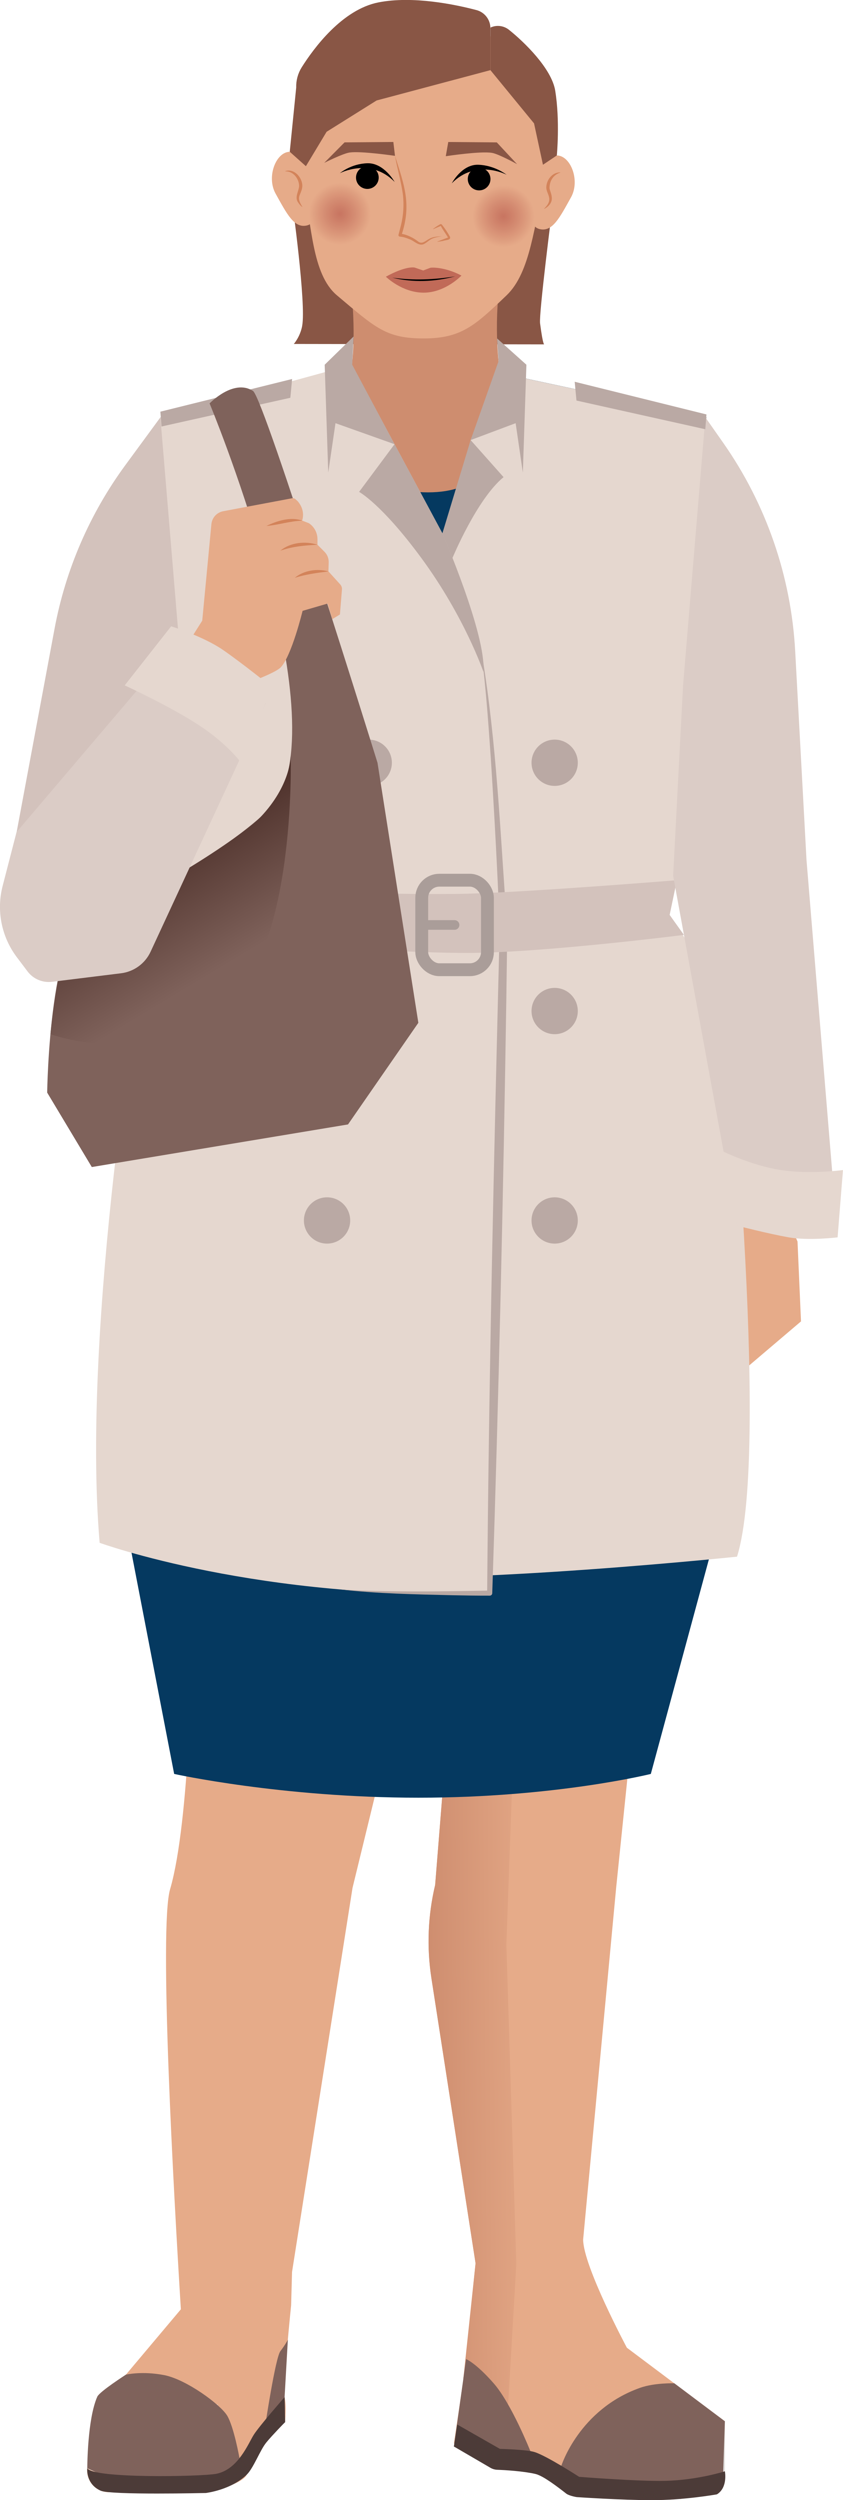 <?xml version="1.0" encoding="UTF-8"?>
<svg id="Ebene_2" data-name="Ebene 2" xmlns="http://www.w3.org/2000/svg" xmlns:xlink="http://www.w3.org/1999/xlink" viewBox="0 0 298.07 883.65">
  <defs>
    <style>
      .cls-1 {
        fill: #895645;
      }

      .cls-2 {
        fill: url(#Unbenannter_Verlauf_6);
      }

      .cls-3 {
        fill: url(#Unbenannter_Verlauf_5);
      }

      .cls-4 {
        fill: #ce8d6f;
      }

      .cls-5 {
        fill: #d3835a;
      }

      .cls-6 {
        fill: #7f625b;
      }

      .cls-7 {
        fill: #e6ab89;
      }

      .cls-8 {
        fill: url(#Unbenannter_Verlauf_11);
      }

      .cls-8, .cls-9, .cls-10 {
        opacity: .84;
      }

      .cls-11 {
        fill: #dbccc6;
      }

      .cls-12 {
        stroke-miterlimit: 10;
        stroke-width: 4.54px;
      }

      .cls-12, .cls-13 {
        fill: none;
        stroke: #aa9d99;
      }

      .cls-14 {
        fill: #baa9a4;
      }

      .cls-15 {
        fill: #d3c2bc;
      }

      .cls-16 {
        fill: url(#Unbenannter_Verlauf_23);
      }

      .cls-17 {
        fill: url(#Unbenannter_Verlauf_17);
      }

      .cls-9 {
        fill: #bb5e50;
      }

      .cls-18 {
        fill: #4c3b38;
      }

      .cls-10 {
        fill: url(#Unbenannter_Verlauf_11-2);
      }

      .cls-13 {
        stroke-linecap: round;
        stroke-linejoin: round;
        stroke-width: 3.4px;
      }

      .cls-19 {
        fill: #053960;
      }

      .cls-20 {
        fill: #e5d7cf;
      }
    </style>
    <radialGradient id="Unbenannter_Verlauf_11" data-name="Unbenannter Verlauf 11" cx="178.05" cy="76.44" fx="178.05" fy="76.44" r="10.92" gradientUnits="userSpaceOnUse">
      <stop offset="0" stop-color="#bb5e50" stop-opacity=".84"/>
      <stop offset="1" stop-color="#e6ab89"/>
    </radialGradient>
    <radialGradient id="Unbenannter_Verlauf_11-2" data-name="Unbenannter Verlauf 11" cx="120.17" cy="75.56" fx="120.17" fy="75.56" r="10.92" xlink:href="#Unbenannter_Verlauf_11"/>
    <linearGradient id="Unbenannter_Verlauf_23" data-name="Unbenannter Verlauf 23" x1="211.38" y1="600.26" x2="130.55" y2="600.85" gradientUnits="userSpaceOnUse">
      <stop offset=".23" stop-color="#e6ab89"/>
      <stop offset=".76" stop-color="#ce8d6f"/>
    </linearGradient>
    <linearGradient id="Unbenannter_Verlauf_17" data-name="Unbenannter Verlauf 17" x1="46.79" y1="293.96" x2="90.39" y2="366.46" gradientUnits="userSpaceOnUse">
      <stop offset="0" stop-color="#442721"/>
      <stop offset=".68" stop-color="#7f625b"/>
    </linearGradient>
    <linearGradient id="Unbenannter_Verlauf_6" data-name="Unbenannter Verlauf 6" x1="56.57" y1="834.79" x2="55.72" y2="884.95" gradientUnits="userSpaceOnUse">
      <stop offset="0" stop-color="#d1d1d1"/>
      <stop offset=".72" stop-color="#e2e2e2"/>
    </linearGradient>
    <linearGradient id="Unbenannter_Verlauf_5" data-name="Unbenannter Verlauf 5" x1="204.76" y1="866.32" x2="256.3" y2="866.32" gradientUnits="userSpaceOnUse">
      <stop offset="0" stop-color="#d1d1d1"/>
      <stop offset=".49" stop-color="#e2e2e2"/>
    </linearGradient>
  </defs>
  <g id="Olga">
    <g>
      <path class="cls-7" d="M221.64,829.75s-15.45-28.89-15.45-38.23h0s11.71-124.7,11.71-124.7l5.94-57.72,5.44-267.26-127.5,5.18,55.9,271.54-3.82,47.66c-2.57,10.8-3.02,21.99-1.32,32.96l15.61,100.76-3.69,37.13-3.97,26.48,14.02,8.18h8.96l6.91,1.17,11.39,8.57h49.55c2.75,0,4.97-2.23,4.97-4.97v-20.73l-34.66-26.01Z"/>
      <polyline class="cls-7" points="273.33 418.49 281.99 438.81 283.22 467.03 255.52 490.57 260.93 419.01"/>
      <g>
        <path class="cls-1" d="M106.85,115.17c-.72,3.87-2.96,6.4-2.96,6.4l88.58.15s-.43.8-1.51-7.44c-.45-3.45,4.3-40.54,4.3-40.54l-91.98-2.52s5.03,36.11,3.56,43.95Z"/>
        <path class="cls-4" d="M120.92,140.87s9.74-11.24-.75-66.25c-2.2-11.52,66.17-11.84,61.96.94-12.44,37.76-3,68.34-3,68.34l-1.8,43.09h-54.91l-1.5-46.12Z"/>
        <g>
          <path class="cls-7" d="M97.45,68.45c4.01,7.2,6.57,12.37,11.14,11.22,4.56-1.16,3.12-9.64,1.46-16.18-1.65-6.53-2.91-9.89-7.6-9.84-4.9.06-8.3,8.89-5,14.8Z"/>
          <path class="cls-7" d="M201.9,69.74c-4.01,7.2-6.57,12.37-11.14,11.22s-3.12-9.64-1.46-16.18c1.65-6.53,2.91-9.89,7.6-9.84,4.9.06,8.3,8.89,5,14.8Z"/>
          <g>
            <path class="cls-7" d="M192.63,64.13c-3.8,15.01-4.92,32.04-13.51,40.25-11.07,10.59-15.94,15.24-29.29,15.24s-17.03-3.72-30.7-15.24c-8.97-7.56-8.81-25.3-11.97-38.79-8.97-38.25,17.75-59.88,42.58-59.88s51.67,23.69,42.89,58.41Z"/>
            <g>
              <path class="cls-5" d="M153.15,80.91c.77-.62,1.6-1.16,2.46-1.64.22-.12.49-.06.64.13,1.08,1.35,2.03,2.78,2.86,4.29.48,1.2-1.63,1.14-2.35,1.43-.67.15-1.37.25-2.07.32-.04,0-.06-.06-.02-.08,0,0,3.82-1.45,3.82-1.45l-.03.1c-.8-1.32-2.04-3-2.59-4.16,0,0-2.68,1.14-2.68,1.14-.05.02-.08-.05-.03-.07h0Z"/>
              <path class="cls-5" d="M198.05,61.03c-2.46.77-3.7,2.95-3.75,5.31-.01.95.86,2.18.82,3.92-.06,1.65-1.3,2.84-2.61,3.53-.05.03-.11-.05-.07-.09.91-.91,1.85-2.04,1.78-3.4-.06-1.33-.95-2.47-1.06-3.86-.06-2.71,2.03-5.55,4.9-5.51.07,0,.07.11,0,.11h0Z"/>
              <path class="cls-5" d="M100.94,60.45c3.11-.99,6.07,2.39,5.96,5.42-.15,1.77-1.03,2.87-1.15,3.86-.17.97.4,2.18,1.14,3.35.02.03.03.07,0,.09-.55-.35-1.03-.96-1.41-1.52-1.44-1.84.12-3.94.28-5.83.02-2.6-2.04-5.33-4.81-5.25-.07,0-.08-.11,0-.11h0Z"/>
              <path class="cls-1" d="M182.86,58.04s-6.46-3.58-8.85-4c-4.04-.72-16.39,1.17-16.39,1.17l.88-5.02,17.16.14,7.19,7.72Z"/>
              <g>
                <path d="M159.74,64.79s3.51-6.72,9.33-6.56c5.82.16,10.05,3.53,10.05,3.53,0,0-10.76-5.74-19.38,3.03Z"/>
                <circle cx="169.41" cy="63.28" r="4.01"/>
              </g>
              <g>
                <path d="M139.54,64.3s-3.76-6.74-9.59-6.6-9.78,3.52-9.78,3.52c0,0,10.78-5.7,19.37,3.08Z"/>
                <circle cx="129.89" cy="62.76" r="4.01"/>
              </g>
              <path class="cls-5" d="M139.66,55.08c3.31,10.42,5.95,17.23,2.26,28.16,0,0-.47-.67-.47-.67,2.4.23,4.87,1.57,6.54,2.89,1.37.93,2.54-.42,3.76-1.04,1.37-.79,2.96-.82,4.48-.92-1.45.29-3.01.44-4.24,1.32-.62.41-1.17.91-1.88,1.32-1.99,1.17-3.69-1.15-5.53-1.67-1.04-.44-2.13-.76-3.21-.84-.32-.02-.56-.34-.47-.66,0,0,.9-3.46.9-3.46.82-3.42,1.06-6.96.69-10.46-.58-4.67-2.02-9.31-2.83-13.97h0Z"/>
              <path class="cls-1" d="M114.65,57.56s6.59-3.33,9-3.66c4.07-.57,16.01,1.18,16.01,1.18l-.58-4.9-17.25.14-7.18,7.23Z"/>
              <path class="cls-9" d="M136.44,97.8c6.84-3.77,9.94-3.33,10.25-3.21l2.94,1.01,2.53-.95c.3-.13,5.06-.38,11,2.75,0,0-5.7,6.04-13.36,6.04s-13.36-5.64-13.36-5.64Z"/>
              <path d="M160.92,97.68c-7.25,1.95-14.92,2.25-22.23.45,7.42,1.04,14.85.74,22.23-.45h0Z"/>
            </g>
          </g>
        </g>
        <path class="cls-1" d="M173.41,24.79l-40.25,10.72-17.68,11.07-7.32,12.16-5.71-5.1,2.28-22.68c-.07-2.53.6-5.02,1.94-7.16,4.15-6.59,14.25-20.46,27.22-22.97,12.18-2.35,27.01.74,34.57,2.73,2.92.77,4.94,3.4,4.94,6.42v14.8Z"/>
        <path class="cls-1" d="M191.98,58.23l-3.15-14.62-15.42-18.81v-15.05h0c2.14-1.01,4.66-.71,6.52.76,5.39,4.28,15.12,13.72,16.39,21.54,1.73,10.7.57,22.89.57,22.89l-4.91,3.29Z"/>
        <circle class="cls-8" cx="178.05" cy="76.44" r="10.92"/>
        <circle class="cls-10" cx="120.17" cy="75.56" r="10.92"/>
      </g>
      <path class="cls-16" d="M101.78,347.02l55.9,271.54-3.82,47.66c-2.57,10.8-3.02,21.99-1.32,32.96l15.61,100.76-4.31,40.67,15.2,20.12,3.53-60.57-3.53-112.85,2.65-72.86.88-274.25-80.79,6.8Z"/>
      <path class="cls-7" d="M202.06,349.74l-106.91-7.91-27.23,239.28s-.67,62.4-7.78,86.62c-3.97,13.55,1.27,107.32,3.81,148.47l-19.42,23.08s-9.67,6.7-10.11,7.76c-.89,2.15-2.54,16.04-3.57,25.31-.5,4.51,3.02,8.47,7.56,8.5l34.38.26s12.85-2.87,14.47-6.49c5.1-11.4,13.53-18.55,13.53-18.55,0,0,.56-5.96-.17-8.85-.72-2.88,2.32-32.46,2.32-32.46l.32-11.75,21.39-135.76,77.4-317.52Z"/>
      <path class="cls-19" d="M231.97,354.16l-7.56.04,25.42-206.7-73.85-15.85s11.72,42.37-24.66,42.37-26.44-42.37-26.44-42.37l-68.17,15.85,18.05,207.5-10.76.06-23.28,163.81,20.86,108.11s38.01,8.4,86.38,8.4,82.16-8.4,82.16-8.4l32.14-118.71-30.27-154.1Z"/>
      <path class="cls-20" d="M175.98,131.65l-9.57,23.89s-5.4,21.74-20.25,64.59c-38.52,111.16-105.41,320.56-44.38,334.86,34.79,8.15,158.82-4.8,158.82-4.8,12.12-38.6-4.13-196.8-4.13-196.8l-19.71-30.02,10.05-48.21,3-127.66-73.85-15.85Z"/>
      <path class="cls-20" d="M165.4,205.23l-40.98-76.31-67.71,18.55-5.2,80.44,13.09,88.56-14.46,26.58s-21.49,125.03-14.91,202.24c0,0,56.59,20.66,137.92,17.78l5.97-260.86-13.73-96.98Z"/>
      <path class="cls-14" d="M169.38,225.39c5.71,31.12,7.2,63.11,9.39,94.64.1,1.95.37,6.08.46,7.92.21,1.48-.19,21.83-.18,23.82-1.07,70.05-2.7,141.41-5,211.32,0,.49-.4.88-.89.88-4.43.01-8.85-.06-13.28-.15-13.27-.32-26.57-.54-39.76-2.07,8.82.64,17.67.68,26.51.73,8.84.02,17.68-.15,26.51-.31l-.89.88c.62-77.83,2.46-157.11,4.44-234.98-.79-20.12-1.9-40.57-3.19-60.65-1-14.04-1.9-28.12-4.13-42.03h0Z"/>
      <path class="cls-15" d="M239.33,311.1l-2.56,12.26,5.05,7.07s-50.15,6.36-76.43,6.37c-36.55.02-99.31-6.28-99.31-6.28l2.5-16.26s73.91,2.24,96.81,1.61c22.9-.63,73.93-4.77,73.93-4.77Z"/>
      <polygon class="cls-14" points="103.29 133.95 56.7 145.5 57.11 150.74 102.66 140.59 103.29 133.95"/>
      <circle class="cls-14" cx="130.38" cy="269.59" r="8.18"/>
      <path class="cls-6" d="M74.11,142.59s42.2,101.44,25.13,138.2c-4.62,9.96-49.91,39.9-65.86,41.45s-16.7,63.93-16.7,63.93l15.78,26.31,90.59-15.06,24.87-35.92-14.44-91.9s-40.03-128.88-44.04-131.44c-6.9-4.4-15.35,4.44-15.35,4.44Z"/>
      <path class="cls-17" d="M102.77,267.37s2.29,72.16-25.62,91.01c-27.91,18.85-59.3,7.13-59.3,7.13,0,0,2.72-29.86,9.14-38.59,0,0,2.93-4.11,6.4-4.69,16.05-2.67,52.54-26.92,58.69-33.4,10.75-11.32,10.68-21.47,10.68-21.47Z"/>
      <path class="cls-11" d="M249.4,147.5l6.31,9c15.21,21.69,24.03,47.22,25.46,73.67l4,73.84,11,133.33-35.53-4.12-22.63-123.67,3.51-67.3,7.89-94.74Z"/>
      <path class="cls-15" d="M45.48,339.55l10.46-33.87,8.66-63.43-7.89-94.74-12.35,16.83c-12.6,17.16-21.17,36.94-25.07,57.86l-13.41,71.9v43.97"/>
      <path class="cls-7" d="M71.51,219.33l3.24-34.09c.22-2.27,1.91-4.12,4.15-4.55l24.33-4.58c.47-.09.96.05,1.31.38l.77.72c2.89,3.41,1.51,6.78,1.51,6.78l2.41.94c1.89,1.26,3.02,3.37,3.02,5.64v1.96s2.51,2.52,2.51,2.52c.97.98,1.5,2.32,1.46,3.7l-.09,3.21,4.17,4.6c.44.49.67,1.14.61,1.8l-.72,8.82-2.71,1.66-1.64-5.52-8.85,2.58s-3.88,16.02-7.77,20.01c-1.6,1.63-8.44,4.25-8.44,4.25l-4.26,14.12-22.72-22.72,7.72-12.22Z"/>
      <path class="cls-5" d="M94.19,185.9c3.73-1.83,8.65-3.36,12.7-1.88-4.24.11-8.47,1.54-12.7,1.88h0Z"/>
      <path class="cls-5" d="M99.11,194.64c3.56-2.95,8.83-3.49,13.15-2.1-4.54.22-8.86.6-13.15,2.1h0Z"/>
      <path class="cls-5" d="M104.22,204.22c3.22-2.66,7.93-3.35,11.91-2.26-4.11.52-7.97,1.03-11.91,2.26h0Z"/>
      <path class="cls-11" d="M5.86,294.09l56.4-66.31,31.74,20.7-40.76,87.91c-1.93,4.16-5.87,7.03-10.42,7.6l-24.42,3.02c-3.34.41-6.64-.99-8.66-3.67l-3.8-5.04c-5.42-7.19-7.26-16.45-5.01-25.16l4.92-19.04Z"/>
      <path class="cls-20" d="M298.07,413.54s-11.62,1.59-21.99,0-20.56-6.64-20.56-6.64l5.11,26.31s11.1,2.86,18.24,4.12,17.29,0,17.29,0l1.9-23.8Z"/>
      <path class="cls-20" d="M44.1,242.24s15.98,7.35,26.21,14.05c10.23,6.69,14.93,13.3,14.93,13.3l10.95-26.69s-10.39-8.39-17.35-13.19-18.33-8.35-18.33-8.35l-16.42,20.88Z"/>
      <polygon class="cls-14" points="175.76 119.62 176.27 127.68 166.41 155.54 182.32 149.57 184.87 167.02 186.13 128.91 175.76 119.62"/>
      <polygon class="cls-14" points="125.03 118.92 124.54 128.91 139.5 157 118.62 149.57 116.06 167.02 114.8 128.91 125.03 118.92"/>
      <path class="cls-14" d="M139.5,157l-12.53,16.85s7.94,4.24,22,23.36c15.35,20.88,21.94,40.21,21.94,40.21,1.13-12.95-14.47-48.9-14.47-48.9l-16.92-31.51Z"/>
      <path class="cls-14" d="M166.41,155.54l11.64,13.1c-9.43,7.73-18.06,28.56-18.06,28.56l-3.57-8.69,9.99-32.97Z"/>
      <rect class="cls-12" x="149.12" y="311.1" width="23.23" height="31.64" rx="6.22" ry="6.22"/>
      <polygon class="cls-14" points="203.2 134.93 249.79 146.48 249.38 151.71 203.83 141.57 203.2 134.93"/>
      <circle class="cls-14" cx="196.12" cy="269.59" r="8.18"/>
      <circle class="cls-14" cx="196.12" cy="357.34" r="8.18"/>
      <circle class="cls-14" cx="196.12" cy="431.36" r="8.18"/>
      <circle class="cls-14" cx="115.64" cy="431.36" r="8.18"/>
      <line class="cls-13" x1="160.73" y1="326.92" x2="148.96" y2="326.92"/>
      <path class="cls-2" d="M30.86,872.36s1.52-22.24,3.57-25.31c3.33-5,.4,9.17,24.41,8.58,11.81-.29,18.06-5.93,18.06-5.93l4.13,22.66s-3.34,1.87-4.58,1.98c-40.36,3.48-45.58-1.98-45.58-1.98Z"/>
      <path class="cls-3" d="M256.3,855.77s-17.47,4.39-23.84,4.76c-8.84.51-14.69-1.22-14.69-1.22,0,0-6.44,10.69-9.3,10.98s-3.71,5.12-3.71,5.12c0,0,22.29,1.77,30.47,1.42,11.2-.48,21.07-3.37,21.07-3.37v-17.68Z"/>
      <path class="cls-6" d="M238.44,842.36s-6.91-.26-12.15,1.6c-21.52,7.64-27.81,27.55-27.81,27.55l-10.96-5.2s-6.63-16.69-12.93-23.91c-6.3-7.22-9.79-8.61-9.79-8.61l-4.3,30.9,14.02,7.04s11.53,1.67,14.94,2.68c3.41,1.01,12.32,7.06,12.32,7.06l38.88,1.73,14.87-3.81.77-23.62-17.86-13.41Z"/>
      <path class="cls-18" d="M160.5,864.69l1.17-7.77,15.08,8.61s9.29.21,12.22,1.11c4.32,1.33,15.8,8.77,15.8,8.77,0,0,20.5,1.64,30.47,1.42,11.36-.25,21.07-3.37,21.07-3.37,0,0,1.12,5.71-2.81,8.14,0,0-11.49,2.08-23.22,2.06-10.58-.02-26.35-1.08-26.35-1.08,0,0-2.69-.42-3.76-1.27-2.74-2.16-8.22-6.32-10.7-6.89-4.55-1.04-10.93-1.4-13.64-1.5-.87-.03-1.71-.28-2.46-.72l-12.86-7.5Z"/>
      <path class="cls-6" d="M30.86,872.36s0-17.48,3.57-25.31c.83-1.82,10.11-7.76,10.11-7.76,0,0,5.67-1.35,13.51.17,7.84,1.52,19.85,10.37,22.25,14.29s4.38,15.07,4.38,15.07l9.02-11.02s3.67-24.53,5.44-26.81,2.64-4.04,2.64-4.04l-1.15,20.28.17,8.85-9.75,9.3-15.81,11.48h-34.52l-9.86-4.5Z"/>
      <path class="cls-18" d="M100.63,847.23s-8.93,10.21-10.89,13.29c-1.96,3.08-5.48,12.31-13.31,13.83-5.14.99-43.69,1.74-45.58-1.98,0,0-.6,5.55,4.74,7.93,3.64,1.62,37.2.82,37.2.82,0,0,8.85-1.01,14.47-6.49,2.39-2.33,4.73-8.74,6.94-11.41s6.6-7.14,6.6-7.14l-.17-8.85Z"/>
    </g>
  </g>
</svg>